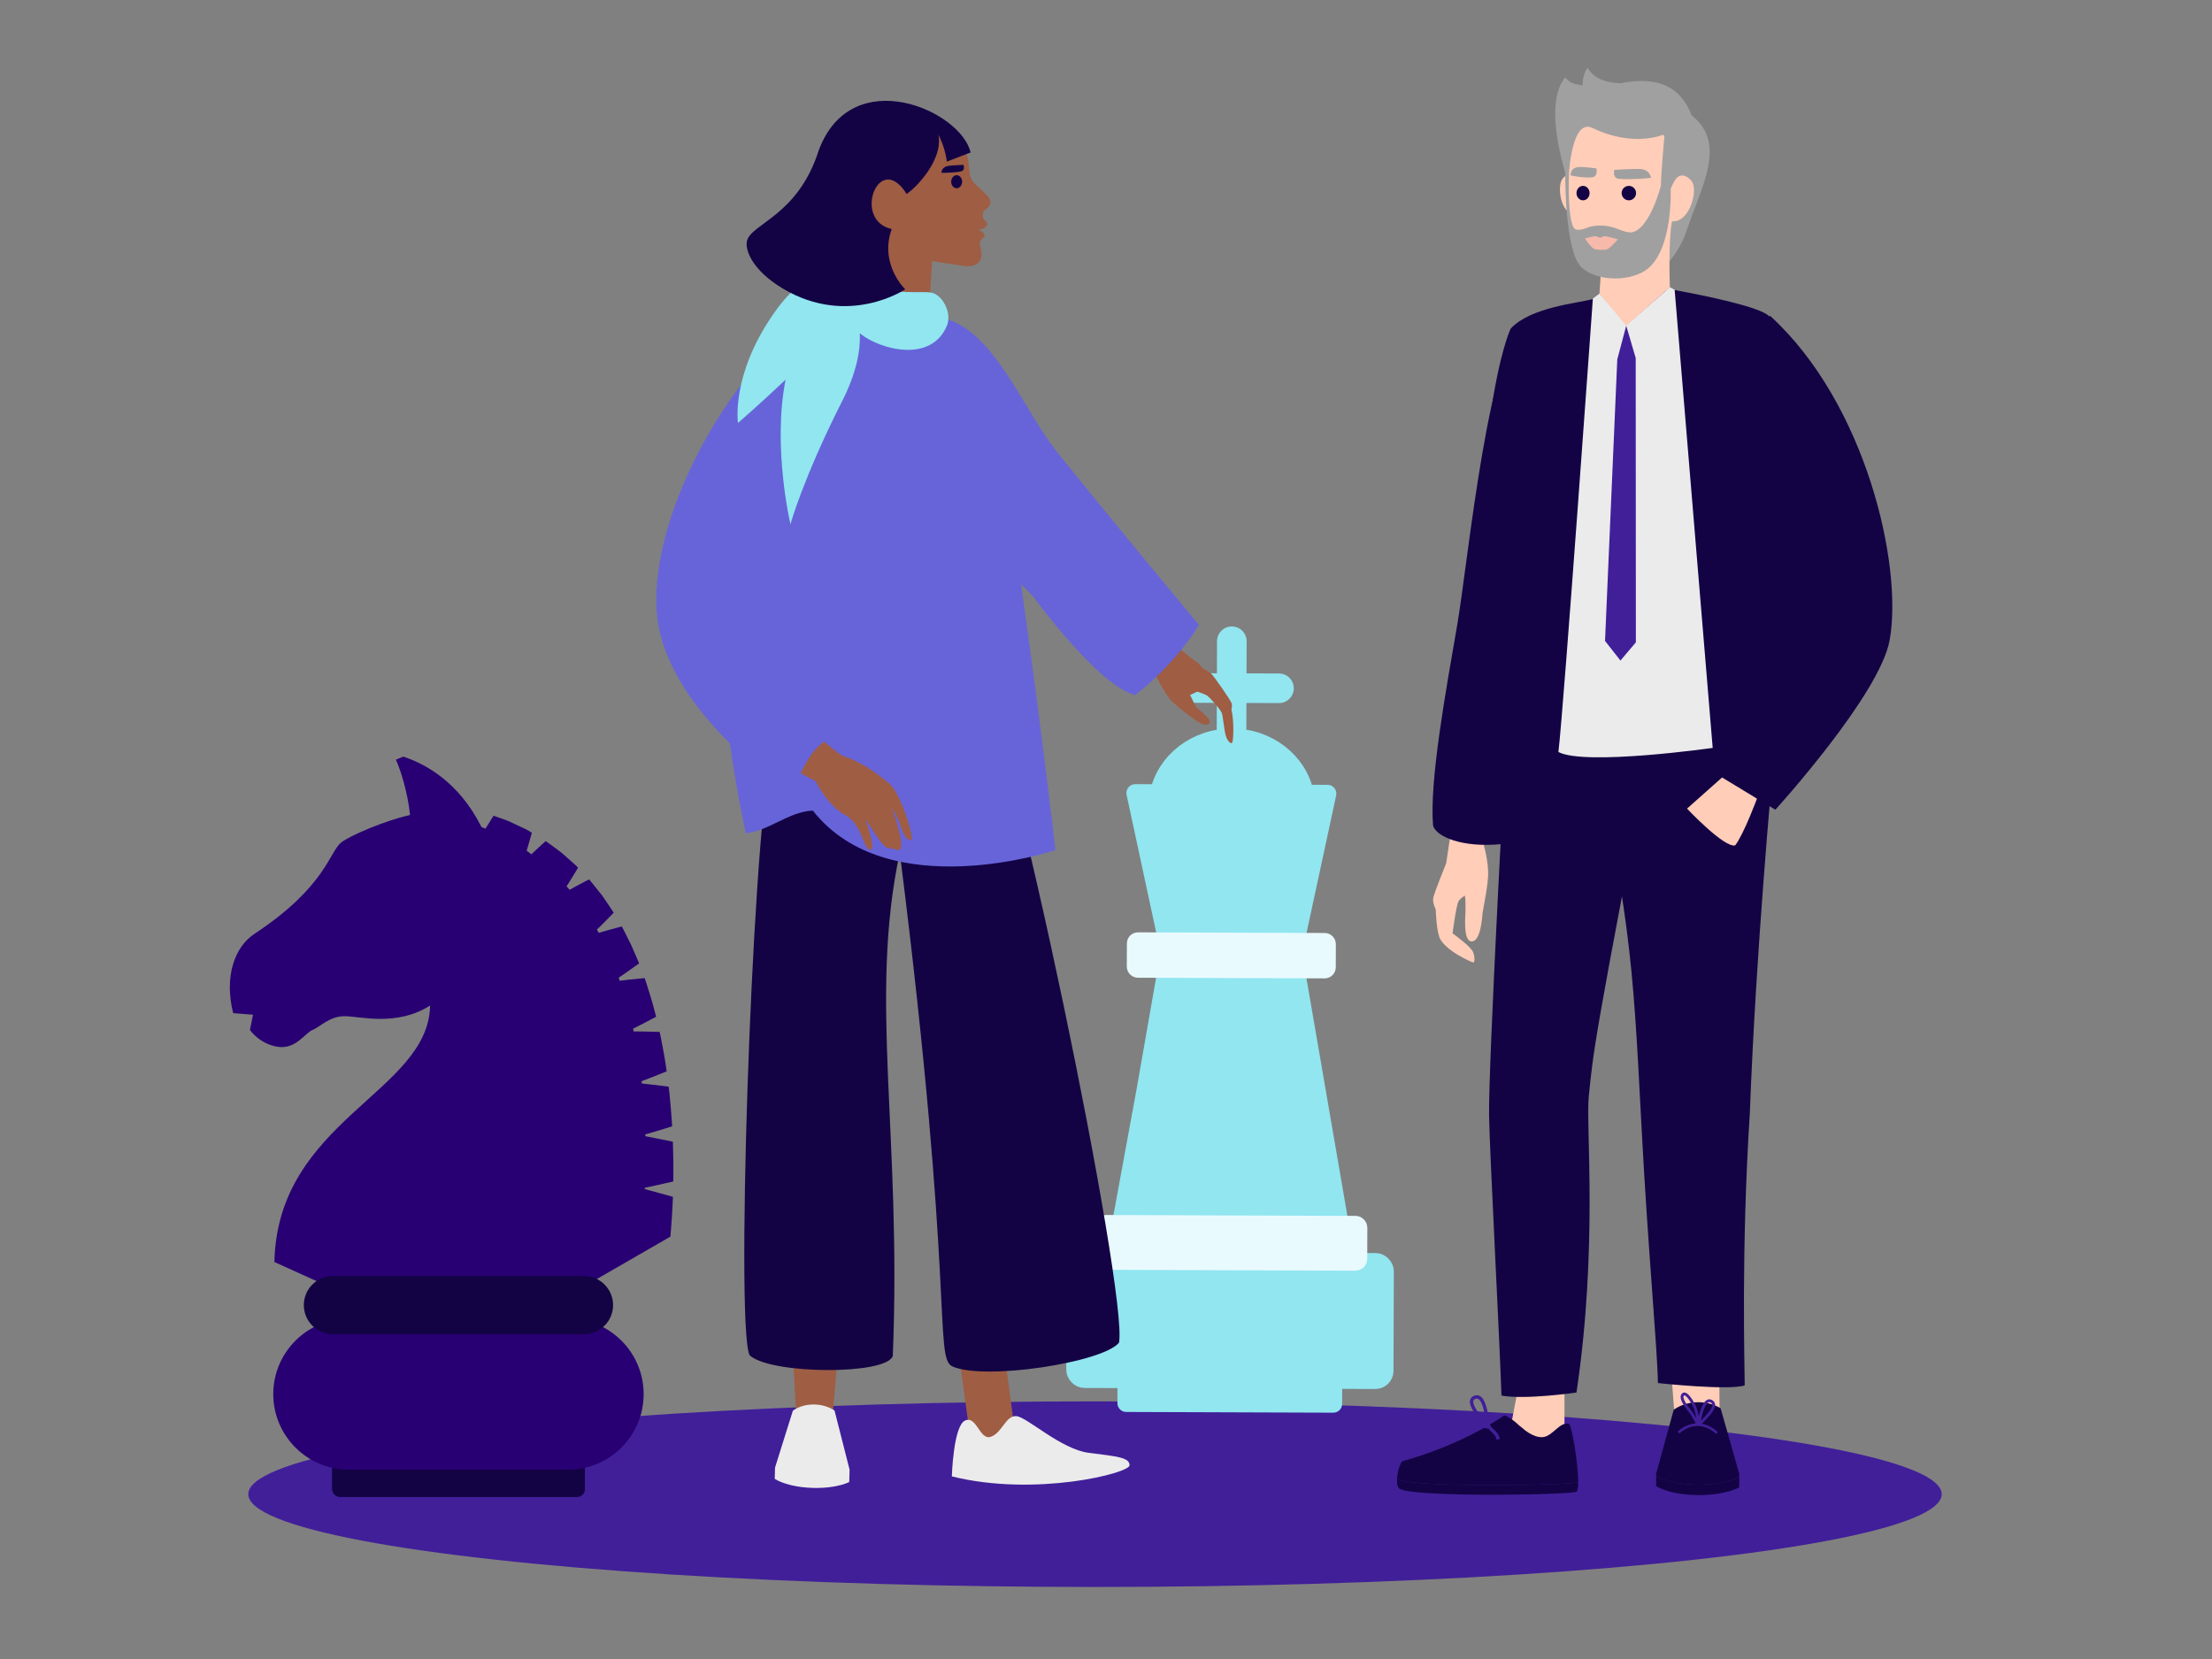 <?xml version="1.0" encoding="UTF-8"?>
<svg id="Ebene_1" data-name="Ebene 1" xmlns="http://www.w3.org/2000/svg" viewBox="0 0 2400 1800">
  <rect x="0" y="0" width="2400" height="1800" fill="#808080" stroke="none"/>
  <g>
    <g>
      <ellipse cx="1188.05" cy="1621.17" rx="918.66" ry="100.69" fill="#411f99" stroke-width="0"/>
      <g>
        <rect x="1222.02" y="1496.91" width="224.61" height="25.86" transform="translate(5.29 -4.66) rotate(.2)" fill="#91e6f0" stroke="#91e6f0" stroke-linecap="round" stroke-linejoin="round" stroke-width="19.2"/>
        <rect x="1166.66" y="1368.61" width="335.85" height="128.3" rx="10.07" ry="10.07" transform="translate(5.02 -4.66) rotate(.2)" fill="#91e6f0" stroke="#91e6f0" stroke-linecap="round" stroke-linejoin="round" stroke-width="19.2"/>
        <polygon points="1266.11 1049.34 1242.73 1182.86 1216.09 1327.93 1453.82 1328.76 1405.75 1049.83 1266.11 1049.34" fill="#91e6f0" stroke="#91e6f0" stroke-linecap="round" stroke-linejoin="round" stroke-width="19.2"/>
        <polygon points="1440.32 861.12 1231.74 860.39 1266.77 1023.32 1405.28 1023.8 1440.32 861.12" fill="#91e6f0" stroke="#91e6f0" stroke-linecap="round" stroke-linejoin="round" stroke-width="19.2"/>
        <path d="M1415.93,861.03l-158.67-.56c7.29-34.56,40.17-60.58,79.56-60.44,39.39.14,72.06,26.39,79.11,61Z" fill="#91e6f0" stroke="#91e6f0" stroke-linecap="round" stroke-linejoin="round" stroke-width="19.2"/>
        <g>
          <line x1="1336.53" y1="695.76" x2="1336.06" y2="827.65" fill="#91e6f0" stroke="#91e6f0" stroke-linecap="round" stroke-linejoin="round" stroke-width="32.13"/>
          <line x1="1387.67" y1="746.78" x2="1286.31" y2="746.43" fill="#91e6f0" stroke="#91e6f0" stroke-linecap="round" stroke-linejoin="round" stroke-width="32.13"/>
        </g>
        <rect x="1232.21" y="1021.54" width="207.53" height="30.06" rx="2.36" ry="2.36" transform="translate(3.64 -4.67) rotate(.2)" fill="#e9faff" stroke="#e9faff" stroke-linecap="round" stroke-linejoin="round" stroke-width="19.2"/>
        <rect x="1195.89" y="1328.35" width="277.99" height="40.26" rx="3.16" ry="3.16" transform="translate(4.73 -4.66) rotate(.2)" fill="#e9faff" stroke="#e9faff" stroke-linecap="round" stroke-linejoin="round" stroke-width="19.2"/>
      </g>
      <g>
        <path d="M1912.84,350.42c-9.78-9.75-71.32-31.67-105.83-35.05-.98-.1-61.74,8.47-63.14,8.88-15.79,4.54-62.22,23.15-84.18,46.62h0s-28.2,20.26-38.57,94.57c0,0,15.72,158.6,10.43,192.98-15.84,103.16-32.89,22.61-18.58,131.59,0,0,282.98,10.92,303.58,21.47,79.43-84.04,13.27-344.02-3.72-461.06Z" fill="#130344" stroke-width="0"/>
        <polygon points="1820.32 1582.01 1866.06 1568.19 1865.44 1496.21 1813.87 1496.21 1820.32 1582.01" fill="#ffcdb8" stroke-width="0"/>
        <g>
          <path d="M1886.78,1602.77c.15-.37.22-.64.25-.85v10.92c.06-.07.08.4-.25,1.19-10.15,4.96-25.86,8.15-43.51,8.15-19.39,0-36.45-3.85-46.35-9.67v-11.26c9.9,5.82,26.95,9.67,46.35,9.67,17.65,0,33.36-3.19,43.51-8.15Z" fill="#130344" stroke-width="0"/>
          <path d="M1887.03,1601.92v-.34s.04.1,0,.34Z" fill="#411f99" stroke-width="0"/>
          <path d="M1842.61,1521.38c9.08,0,17.46,2.45,24.24,6.58l20.18,70.96v2.66s0,.34,0,.34c-.03.21-.1.49-.25.85-10.15,4.96-25.86,8.15-43.51,8.15-19.39,0-36.45-3.85-46.35-9.67v-2.33s19.05-69.36,19.05-69.36c7.14-5.09,16.45-8.18,26.64-8.18Z" fill="#130344" stroke-width="0"/>
        </g>
        <path d="M1820.32,1553.2l1.73,2.16c2.7-2.48,10.02-8.25,19.64-8.25,7.08,0,14.61,3.26,20.15,8.73l1.8-2.09c-4.79-4.73-10.98-7.91-17.2-9.02.5-.52,1.09-1.11,1.68-1.7,6.85-6.84,13.48-13.99,12.68-19.55-.19-1.31-.92-3.17-3.32-4.48-1.77-.96-3.59-1.03-5.28-.18-4.37,2.18-7.25,10.49-8.98,17.69-.77-3.76-1.81-7.21-2.75-9.93-.4-1.15-6.77-14.55-12.23-15.63-1.34-.26-2.59.17-3.52,1.23-1.49,1.7-1.53,3.97-.74,6.47,1.4,4.45,5.42,9.62,8.45,13.52,1.07,1.38,2,2.58,2.4,3.24,2.41,4,4.08,6.97,5.1,8.92-9.64.64-16.86,6.34-19.62,8.87ZM1840.64,1539.23c-.85-1.49-1.9-3.27-3.18-5.39-.49-.82-1.42-2.02-2.6-3.54-3.09-3.97-10.31-13.27-7.83-16.09.24-.27.4-.3.64-.25,3.15.62,9.05,11.1,9.93,13.63.23.68.48,1.41.72,2.17.87,2.76,1.74,6.03,2.32,9.47ZM1845.98,1540.87c-.25.25-.49.49-.71.71,1.82-9.23,4.88-18.31,8.32-20.03.8-.4,1.55-.36,2.45.13,1.08.59,1.49,1.24,1.66,1.78.05.16.08.31.1.45.65,4.52-7.77,12.92-11.81,16.95Z" fill="#411f99" stroke-width="0"/>
        <polygon points="1697.45 1578.13 1665.4 1607.33 1636.4 1562.3 1646.55 1509.21 1697.45 1504.84 1697.45 1578.13" fill="#ffcdb8" stroke-width="0"/>
        <path d="M1516.51,1604.52c10.36,10.02,189.05,7.21,195.44,3.62.15-.08.27-.24.4-.39.01,5.84-.55,9.92-1.95,10.73-6.29,3.59-182.3,6.39-192.5-3.62-1.99-1.95-2.45-6.38-2.06-11.23.21.32.42.65.67.89Z" fill="#130344" stroke-width="0"/>
        <path d="M1516.51,1604.52c-.26-.25-.46-.57-.67-.89.66-8.21,3.78-17.64,6.1-18.29,67.95-18.98,110.11-49.62,110.11-49.62,0,0,6.39,1.44,16.29,10.93l4.17,3.37s10.97,10.24,21.57,9.24c10.61-1,18.27-17.06,28.15-14.37,3.03.83,10.06,42.56,10.11,62.87-.13.15-.26.3-.4.39-6.39,3.59-185.08,6.39-195.44-3.62Z" fill="#130344" stroke-width="0"/>
        <path d="M1602.36,1517.45c-.53,0-1.18.13-1.97.51-1.11.53-1.68,1.24-1.85,2.3-.74,4.56,5.96,13.93,13.69,22.2-.06-.37-.12-.77-.19-1.2-1.09-6.79-3.37-20.9-8.23-23.45-.34-.18-.81-.37-1.44-.37M1597.74,1544.58c.56,0,1.04.01,1.44.05,2.97.24,5.43.47,7.49.69-4.81-2.37-9.68-4.08-13.49-5.23-3.09-.93-17.46-2.54-20.28.1-.22.2-.3.38-.21.8,1.01,4.41,15.17,3.9,21.21,3.68,1.51-.05,2.8-.1,3.84-.1M1623.51,1561.77c-.24-3.4-2.45-5.5-5.01-7.92-1.3-1.24-2.63-2.5-3.73-3.98l-.27.38c-.9-.41-6.56-1.21-15.64-1.96-.93-.08-2.74-.01-4.85.07-9.26.33-23.24.83-24.92-6.54-.38-1.66.08-3.19,1.28-4.31,4.89-4.57,22.45-1.36,23.85-.93,3.32,1,7.42,2.41,11.63,4.3-5.81-6.76-11.89-15.42-10.95-21.21.37-2.24,1.71-3.97,3.89-5.02,2.97-1.42,5.29-.83,6.7-.08,5.99,3.14,8.3,14.62,10.16,26.12.35,2.19.72,4.45.95,5.03.84,2.08,2.58,3.73,4.42,5.47,2.73,2.58,5.81,5.5,6.15,10.34l-3.67.25Z" fill="#411f99" stroke-width="0"/>
        <g>
          <path d="M1617.14,895.63s-8.67,17.1-7.38,21.13c1.28,4.03,4.16,14.84,4.83,28.39.68,13.56-5.67,41.53-6.03,45.74-.37,4.21-1.97,31.27-12.17,30.57-9.25-.64-6.35-29.46-6.36-31.97,0-2.5.54-20.24-1.97-20.24-2.5,0-11.19-37.98-1.33-49.37,9.86-11.39,30.4-24.25,30.4-24.25Z" fill="#ffcdb8" stroke-width="0"/>
          <path d="M1592.61,970.13s-7.42,3.33-10.01,7.51c-2.59,4.19-6.6,35-6.6,35,0,0,20.35,14.51,22.43,20.68,2.08,6.17,1.84,11.9-.74,10.8-13.95-6-28.86-14.84-34.97-25-4.2-7-4.99-32.43-4.99-32.43,0,0-3.57-7.11-2.75-12.21.82-5.1,14.13-37.89,14.13-37.89l6.98-46.81,41.06,5.85-24.52,74.51Z" fill="#ffcdb8" stroke-width="0"/>
        </g>
        <path d="M1657.06,349.52c-41.25,14.54-63.67,256.98-76.07,328.97-12.44,72.21-30.09,168.36-26.15,217.14,2.97,11.83,31.22,24.45,74.15,20.22,18.49-36.38,129.15-552.76,28.06-566.32Z" fill="#130344" stroke-width="0"/>
        <path d="M1803.57,745.68c-76.47,393.01-74.53,394.27-79.75,443.71-3.37,31.9,10.15,164.33-13.36,321.49,0,0-55.73,8.1-81.38,3.28-1.95-59.96-12.84-264.72-13.46-303.68-.87-55.28,19.03-420.01,19.03-420.01,0,0,137.27-121.5,168.92-44.8Z" fill="#130344" stroke-width="0"/>
        <path d="M1923.14,838.5s-17.96,192.05-24.59,369.33c-9.58,149.18-5.53,274.91-5.57,295.31-17.4,5.79-94.16-2.53-94.16-2.53-.63-38.81-10.98-147.41-17.61-274.85-10.64-204.54-11.67-213.16-63.78-488.55,0,0,174.9,24.25,205.71,101.29Z" fill="#130344" stroke-width="0"/>
        <path d="M1919.09,342.76c-9.78-9.75-68-21.84-102.11-28.06l-49.15,92.88s-38.87-83.34-39.59-83.14c-15.79,4.54-67.14,8.54-89.1,32.01,0,0-12.33,24.48-22.71,98.79l28.83,356.24c47.72.88,174.26,10.52,220.79,12.61,0,0,70.02-364.29,53.04-481.33Z" fill="#130344" stroke-width="0"/>
        <path d="M1816.99,314.52l-5.19-2.93-46.38,40.29-30.01-33.36-7.17,5.42s-31.29,440.26-37.37,491.99c28.91,15.21,167.38-4.45,167.38-4.45l-41.26-496.95Z" fill="#ebebeb" stroke-width="0"/>
        <g>
          <path d="M1906.42,866.21l-37.08-23.48-38.93,34.6s40.47,42.99,52.24,39.89c9.38-12.11,23.76-51.01,23.76-51.01Z" fill="#ffcdb8" stroke-width="0"/>
          <path d="M1858.44,837.49l67.8,41.07s113.33-124.55,124.02-184.03c14.6-81.21-25.71-256.92-129.64-351.78-33.47,9.22-49.54,88.68-47.16,154.64,2.5,69.33,77.77,176.79,77.77,176.79l-92.79,163.3Z" fill="#130344" stroke-width="0"/>
        </g>
        <g>
          <path d="M1698.22,84.12c6.37,7.21,11.06,6.89,18.84,8.71-.2-12.61,5.46-19.3,5.46-19.3,7.94,13.89,24.17,16.28,35.65,16.86,30.89-6.16,62.59-3.39,77.22,34.75,38.93,30.36,10.46,77.5-5.23,124.55-8.18,24.54-22.96,38.36-22.96,38.36,0,0-.43-155.51-33.38-159.3-60.71,0-74.3,62.32-74.3,62.32,0,0-26.39-77.69-1.31-106.95Z" fill="#a0a0a0" stroke-width="0"/>
          <g>
            <g id="_02" data-name="02">
              <g id="body">
                <g id="neck">
                  <path d="M1811.8,311.59l-47.36,41.86-29.03-34.92,3.68-56.6,75.05-22.35c-4.26,22.2-2.34,72.01-2.34,72.01Z" fill="#ffcdb8" stroke-width="0"/>
                </g>
              </g>
            </g>
            <g id="head">
              <g id="face">
                <path d="M1708.99,191.06s-7.77-5.02-13.79,2.99c-6.01,8.02-2.01,38.09,13.03,38.09,15.03,0,.76-41.08.76-41.08Z" fill="#ffcdb8" stroke-width="0"/>
                <path d="M1823.08,182.7c-5.54-36.75-37.02-55.81-70.64-55.81-26.43,0-44.8,12.79-48.78,35.37-1.18,6.66-2.09,14.34-2.09,21.56,0,0,1.09,41.95.76,44.01-.98,6.07,2.78,33.58,6.09,41.24,4.94,11.44,25.34,31.48,40.04,31.48,13.82,0,39.99-14.39,50.44-23.45,10.45-9.06,12.43-28.13,16.26-41.02,0-2.09,10.03-39.46,7.93-53.37Z" fill="#ffcdb8" stroke-width="0"/>
              </g>
            </g>
            <g>
              <path d="M1751.44,184.28s24.77-1.45,29.51-.8c7.9,1.09,9.39,6.3,10.5,9.14.38.98-32.38,2.83-37.06.93-4.67-1.91-2.96-9.28-2.96-9.28Z" fill="#a0a0a0" stroke-width="0"/>
              <circle cx="1767.28" cy="209.51" r="7.84" fill="#130344" stroke-width="0"/>
              <ellipse cx="1717.58" cy="209.51" rx="7.11" ry="7.84" fill="#130344" stroke-width="0"/>
              <path d="M1732.06,182.71s-15.01-2.08-19.75-1.42c-7.9,1.09-7.38,5.78-8.49,8.62-.38.98,20.61,3.98,25.28,2.07,4.67-1.91,2.96-9.28,2.96-9.28Z" fill="#a0a0a0" stroke-width="0"/>
            </g>
            <path d="M1701.56,132.34c15.65-4.02,51.52-18.47,66.73-19.34,49.12-2.79,60.79,62.83,60.79,62.83l-6.43,31.24s-18.21,2.48-20.17,0c-1.96-2.48,3.63-61.58,3.63-61.58,0,0-32.35,15.45-78.31-6.68-22.84-11-25.61,51.1-25.61,51.1l-3.97.51c-.25-7.11.35-18.59.12-30.25-.04-.31-.08-.63-.12-.94-1.6-13.04-1.73-25.58,3.35-26.89Z" fill="#a0a0a0" stroke-width="0"/>
            <path d="M1818.95,193.34c2.69-3.25,9.33-5.63,16.56,3.35,7.21,9.01-1.85,43.47-19.9,43.47-18.05,0-4.02-37.94,3.33-46.82Z" fill="#ffcdb8" stroke-width="0"/>
          </g>
          <path d="M1715.9,290.01c18.29,16.72,54.7,14.98,71.42,1.92,28.15-21.99,25.33-87.19,25.33-87.19l-10.58-3.24s-12.35,48.54-32.51,50.71c-6.92,0-12.36-3.69-21.55-6.1-6.51-1.7-15.13-1.98-23.32,0-1.91.46-14.62,7.1-17.84-.01-5.08-11.22-5.16-40.91-4.64-56.6l-3.99-1.21s-.61,85,17.68,101.72Z" fill="#a0a0a0" stroke-width="0"/>
          <path d="M1719.89,258.37c.36-.09,1.62-.08,1.99-.17,3.55-.83,8.17-2.57,10.39-1.71,2.16.84,2.74,1.29,3.65,1.31h0s.06,0,.09,0c.03,0,.06,0,.09,0h0c.91-.02,1.49-.47,3.65-1.31,2.22-.86,6.84.88,10.39,1.71,1.14.27,2.22.57,3.19.87,1.21.4,2.01.67,2.01.67,0,0-.98,1.13-2.42,2.68-2.82,3.03-7.4,7.63-9.74,8.29-3.16.9-10.05.32-13.25-.45-2.45-.59-11.17-11.59-10.02-11.89Z" fill="#f7b9aa" stroke-width="0"/>
        </g>
        <polygon points="1764.44 353.45 1774.73 388.45 1774.91 696.92 1758.17 716.7 1741.44 695.4 1754.74 389.88 1764.44 353.45" fill="#411f99" stroke-width="0"/>
      </g>
    </g>
    <g>
      <path d="M351.03,1393.42l-53.31-24.17c3.3-154.02,167.27-183.86,168.94-278.26-36.45,23.18-76.2,11.58-92.77,11.58-16.56,0-26.5,11.59-34.79,14.92-8.26,3.31-18.21,21.54-38.09,18.23-19.86-3.31-29.82-18.23-29.82-18.23l3.32-16.56-21.53-1.66c-9.92-39.76,1.54-71.85,23.18-86.12,77.86-51.34,81.17-89.45,94.41-99.38,9.99-7.48,47.41-23.55,74.34-29.5-2.55-24.54-10.26-48.91-15.38-60.04l8.04-3.28c22.51,7.32,59.44,26.34,84.32,75.37.16.33.27.61.4.95,1.51.58,2.95,1.22,4.42,1.82,4.34-7.14,8.88-14.03,8.88-14.03,0,0,2.66.93,6.68,2.37,4.04,1.32,9.35,3.22,14.45,5.81,5.15,2.42,10.3,4.83,14.18,6.61,3.67,2.17,6.14,3.61,6.14,3.61,0,0-2.22,8.44-4.74,16.68-.3,1-.62,1.97-.91,2.93,1.78,1.24,3.51,2.53,5.28,3.8.87-.84,1.75-1.71,2.65-2.58,6.32-6.08,12.8-11.71,12.8-11.71,0,0,2.27,1.68,5.73,4.17,3.39,2.58,8.16,5.75,12.5,9.41,4.27,3.77,8.5,7.52,11.72,10.35,3.27,2.77,5.12,4.91,5.12,4.91,0,0-4.4,7.55-9.03,14.86-1.15,1.86-2.32,3.7-3.44,5.37,1.1,1.27,2.21,2.51,3.27,3.76,1.84-1.01,3.81-2.09,5.79-3.2,7.63-4.16,15.44-8.09,15.44-8.09,0,0,1.85,2.15,4.47,5.46,2.62,3.31,6.14,7.7,9.67,12.11,3.15,4.64,6.32,9.27,8.67,12.75,2.38,3.46,3.86,5.83,3.86,5.83,0,0-6.09,6.2-12.18,12.41-2.09,2.03-4.16,4.04-6.03,5.85.67,1.2,1.31,2.43,1.99,3.65,2.52-.75,5.32-1.59,8.14-2.44,8.38-2.29,16.75-4.56,16.75-4.56,0,0,1.48,2.37,3.27,6.12,1.87,3.75,4.34,8.71,6.83,13.68,4.56,10.1,8.78,20.29,8.78,20.29,0,0-7.09,5.02-14.15,10.03-2.82,1.92-5.67,3.85-8.05,5.49.35,1.12.78,2.22,1.15,3.32,2.88-.34,6.26-.74,9.71-1.15,8.63-.87,17.23-1.74,17.23-1.74,0,0,1.04,2.57,2.3,6.49,1.22,3.93,2.86,9.15,4.48,14.39,1.71,5.21,2.92,10.54,4.04,14.48,1.04,3.98,1.74,6.62,1.74,6.62,0,0-7.64,4.02-15.28,8-3.49,1.77-6.94,3.52-9.72,4.92.22.99.4,1.97.63,2.98,3.11,0,6.97.04,10.87.09,8.63.21,17.31.42,17.31.42,0,0,.58,2.66,1.45,6.64.78,4.02,1.76,9.35,2.74,14.71,1.08,5.33,1.83,10.69,2.46,14.73.59,4.02,1,6.7,1,6.7,0,0-8,3.19-16,6.41-4.09,1.55-8.18,3.15-11.22,4.3l.29,2.47c3.21.37,7.57.86,11.91,1.33,8.58,1.05,17.16,2.11,17.16,2.11,0,0,.32,2.68.81,6.72.38,4.04.9,9.41,1.4,14.81.97,10.76,1.56,21.55,1.56,21.55,0,0-8.27,2.53-16.53,5.06-4.72,1.38-9.42,2.76-12.61,3.69,0,.65.03,1.29.05,1.94,3.25.63,8.08,1.56,12.93,2.52,8.49,1.71,16.96,3.45,16.96,3.45,0,0,.35,10.77.52,21.56.11,10.78-.07,21.58-.07,21.58,0,0-8.44,1.9-16.85,3.8-5.44,1.18-10.84,2.36-14.03,3.05-.02.48-.03.94-.08,1.39l30.55,8.39s-.36,10.8-1.06,21.57c-.65,10.79-1.68,21.64-1.68,21.64l-89.62,51.66c-.79.96-1.49,2-2.11,3.09h-282.5c-.62-1.09-1.32-2.13-2.1-3.09Z" fill="#280073" stroke-width="0"/>
      <rect x="360.23" y="1577.59" width="274.39" height="46.66" rx="8.51" ry="8.51" fill="#130344" stroke-width="0"/>
      <path d="M378.51,1430.58h237.82c45.22,0,82.02,36.79,82.02,82.02,0,45.22-36.79,82.01-82.02,82.01h-237.82c-45.22,0-82.02-36.79-82.02-82.02,0-45.22,36.79-82.01,82.02-82.01Z" fill="#280073" stroke-width="0"/>
      <path d="M361.22,1384.44h272.4c17.41,0,31.58,14.17,31.58,31.58,0,17.41-14.17,31.58-31.58,31.58h-272.4c-17.41,0-31.58-14.17-31.58-31.58,0-17.41,14.17-31.58,31.58-31.58Z" fill="#130344" stroke-width="0"/>
    </g>
  </g>
  <g>
    <path d="M945.14,229.31c-3.89-14.71,1.16-30.56,10.64-35.04,16.83-7.96,26.57,13.22,26.57,13.22,0,0,49.64-43.65,26.94-83.89,0,0,0,0,0,0h0s0,0,0,0c.6.3,1.2.61,1.8.93,6.24,3.62,26.71,16.8,34.66,34.13,9.35,20.36,2.33,31.73,11.73,40.49,11.62,10.82,18.91,16.55,16.8,22.47-.01.03-.03.07-.04.1-.1.27-.23.55-.37.82-1.05,2.02-3.21,4.09-6.69,6.43,0,0-3.12,7.31,2.03,10.84.08.05.14.11.21.16,4.73,3.56-1.77,9.83-8.24,8.87,0,0,0,0,.01,0,.37.17,10.76,5.21,5.64,8.9-.43.31-.79.63-1.12.97-3.23,3.23-2.55,7.5-2.55,7.5,1.14,2.89,2.1,8.97,1.62,12.04-.13.83-.34,1.68-.64,2.53-1.51,4.29-5.51,8.41-15.37,8.14,0,0-13.71-2.01-30.59-4.53-2.37-.35-4.72-.73-6.98-1.11h0c-1.09,19.17-2.86,50.1-2.86,50.1l-.23,122.4c6.44,10.31-96.66-122.4-96.66-122.4l33.71-104.06Z" fill="#9f5d43" stroke-width="0"/>
    <ellipse cx="1037.96" cy="197.17" rx="7.09" ry="5.95" transform="translate(834.65 1233.95) rotate(-89.66)" fill="#130344" stroke-width="0"/>
    <path d="M1045.38,178.86s-14.2.5-17.45,1.29c-5.42,1.33-6.08,5.06-6.65,7.12-.2.71,19.6-.08,22.71-1.75,3.12-1.66,1.39-6.67,1.39-6.67Z" fill="#130344" stroke-width="0"/>
    <path d="M1051.44,271.18v-.02s0,.01,0,.02Z" fill="#7e4a30" stroke-width="0"/>
    <path d="M1050.96,274.85v-.02s0,.01,0,.02Z" fill="#7e4a30" stroke-width="0"/>
    <polygon points="1102.63 1563.94 1054.27 1570.97 1041.1 1474.98 1090.99 1477.48 1102.63 1563.94" fill="#9f5d43" stroke-width="0"/>
    <g id="leg">
      <path d="M834.75,842.23s18.13,124.57,24.43,285.96c5.5,141.5-24.43,142.19,1.14,341.22h48.67c2.14-130.81,8.88-130.43,62.01-661.11,0,0-106.5-40.47-136.24,33.94Z" fill="#130344" stroke-width="0"/>
      <polygon points="864.54 1549.06 901.09 1563.94 908.99 1469.4 860.32 1469.4 864.54 1549.06" fill="#9f5d43" stroke-width="0"/>
    </g>
    <path d="M860.31,1530.48c6.54-4.4,14.4-6.88,23.55-6.63,8.15.23,15.62,2.63,21.59,6.52l16.35,64.2-.35,12.5c.05-.06.06.36-.25,1.07-9.23,4.2-23.41,6.67-39.26,6.23-17.41-.48-32.62-4.36-41.37-9.83l.33-12.2,19.39-61.85Z" fill="#ebebeb" stroke-width="0"/>
    <path d="M1032.73,1601.88s1.6-54.79,14.33-60.59c12.73-5.8,15.78,21.92,28.08,17.57,12.3-4.34,16.08-23.33,27.64-22.36,11.56.97,48.34,35.96,78.52,39.81,30.48,3.89,44.36,4.91,44.24,13.55-.13,8.65-102.72,34.47-192.81,12.01" fill="#ebebeb" stroke-width="0"/>
    <path d="M1052.85,702.85c-157.71,26.54-169.22,10.51-169.22,10.51-15.96,78.01-36.91,83.27-47.01,104.97-21.61,102.16-39.41,650.75-22.08,653.09,24.55,19.79,146.9,20.49,154.12-.15,9.78-239.79-26.25-388.05,7.59-546.11,59.85,473.98,36.94,547.41,56.89,557.31,34.72,15.75,163.76-4.22,180.96-25.69,10.32-51.82-117.69-677.32-161.25-753.93Z" fill="#130344" stroke-width="0"/>
    <path d="M964.59,812.74s59.73,316.03,62.97,346.84c3.25,30.8-23.91,101.23,13.54,315.39l49.89,2.51c2.55-92.5,6.94-254.75,7.54-292.38.85-53.38,10.85-336.27,10.85-336.27,0,0-114.24-110.17-144.8-36.09Z" fill="#130344" stroke-width="0"/>
    <polygon points="1017.6 416.33 1033.09 416.06 995.71 327.26 982.74 323.88 1017.6 416.33" fill="#6764d9" stroke-width="0"/>
    <path d="M1109.38,644.85c-9.95-69.84-1.34-237.55-41.65-268.79-3.9.52-29.59-25.19-53.2-38.8l-8-20.3s-30.49,3.81-84.46-7.18c0,0-9.52,11.68-22.49,19.95-13.06,5.81-26.42,14.54-39.88,26.98-.4.34-.8.7-1.2,1.05-.06-.02-.12-.04-.18-.05-100.36,91.61-162.35,243.29-142.66,327.43,11.76,50.26,48.47,94.09,76.13,121.24,8.37,58.3,17.42,97.7,17.42,97.7,24.65-2.33,46.7-23.57,72.71-24.59,81.55,103.75,263.18,42.92,263.18,42.92-.26-5.1-17.8-151.71-35.74-277.55Z" fill="#6764d9" stroke-width="0"/>
    <path d="M1010.65,317.57c-12.32-2.46-33.09,4.32-78.84-11.68-7.81.87-12.44,4.67-15.25,10.41-8.08-11.81-34.41-38.76-78.66,26.12-45.01,66-37.17,116.51-37.17,116.51,0,0,24.54-21.24,51.62-46.99-14.49,73.3,5.28,156.9,5.28,156.9,0,0,13.57-49.66,56.07-133.53,15.71-30.99,20.01-55.29,19.2-73.63,21.68,17.68,77.87,32.89,94.68-8.8,5.25-13.01-4.62-32.85-16.94-35.31Z" fill="#91e6f0" stroke-width="0"/>
    <path d="M944.47,921.91c6.46-.9-5.42-32.8-5.42-32.8,4.17,4.73,18.4,31.09,24.69,30.99,7.21-.11,10.02,4.09,12.72,1.4,4.8-4.77-4.35-32.71-8.76-44.83h0c1.99,3.43,4.52,7.72,6.24,11.55,5.37,11.93,6.98,24.06,15.14,23.13,1.93-6.29-12.05-50.27-23.69-60.65-5.13-4.57-27.43-23.14-49.52-30.01-8.38-2.61-26.75-23.19-35.62-24.74-12.02-2.1-32.5,18.93-31.19,27.06,1.18,7.32,36.09,24.64,36.09,24.64,5.59,12.67,19.19,30.12,31.64,36.51,18.75,9.63,20.13,38.8,27.68,37.75Z" fill="#9f5d43" stroke-width="0"/>
    <path d="M834.58,651.31c-19.78-67.72-51.69-90.62-52.03-90.22-.06,0-80.83,23.68-49.38,104.17,18.79,48.08,37.18,84.87,68.41,107.82,16.57,56.51,31.13,94.23,31.13,94.23,24.07-5.81,28.49-14.96,37.3-31.29,7.12-13.2,17.11-34,42.72-38.72-.2-.87-42.51-23.98-78.15-145.99Z" fill="#6764d9" stroke-width="0"/>
    <path d="M888.46,162.73c35.9-95.31,154.31-42.75,164.61,2.72l-25.77,9.92s-1.32-14.21-9.16-29.31c5.63,27.18-24.6,58.2-34.49,64.34-30.03-48-59.27,28.96-16.14,38.07-13.8,38.31,14.64,65.46,14.64,65.46,0,0-61.62,41.45-132.5-.68-33.67-20.01-41.61-42.34-39.16-51.94,4.86-19.01,55.39-27.12,77.97-98.57Z" fill="#130344" stroke-width="0"/>
  </g>
  <g>
    <path d="M1336.1,770.1c.4-1.83.77-4.4.37-6.45-.71-3.59-18.88-28.98-21.58-32.02-1.29-1.44-5.76-4.25-10.11-6.81-2.66-3.19-5.12-5.8-6.86-6.81-4.92-2.87-31.96-25.72-31.96-25.72l-19.24-21.45-36.8,26.82,36.82,21.74s15.13,30.02,22.24,38.77c4.79,5.9,17.3,15.18,23.43,19.78,4.23,3.19,16.06,12.35,19.84,6.51,2.81-4.34-14.37-16.92-14.37-16.92l-6.62-13.45,7.8-3.65s7.92,2.58,10.26,4.02c2.85,1.74,15.05,15.25,16.43,19.49,1.33,4.07,2.65,20.21,4.34,24.44.71,3.79,5.09,9.53,6.76,7.48,1.37-1.69,2.36-22.84-.72-35.77Z" fill="#9f5d43" stroke-width="0"/>
    <path d="M1079.77,601.75c23.16,27.69,41.27,45.51,41.27,45.51,0,0,70.62,97.15,110.51,106.81,45.83-35.15,69.28-76.05,69.28-76.05,0,0-75.36-90.29-152.12-185.24-38.32-47.4-67.19-128.2-119.67-145.95" fill="#6764d9" stroke-width="0"/>
  </g>
</svg>